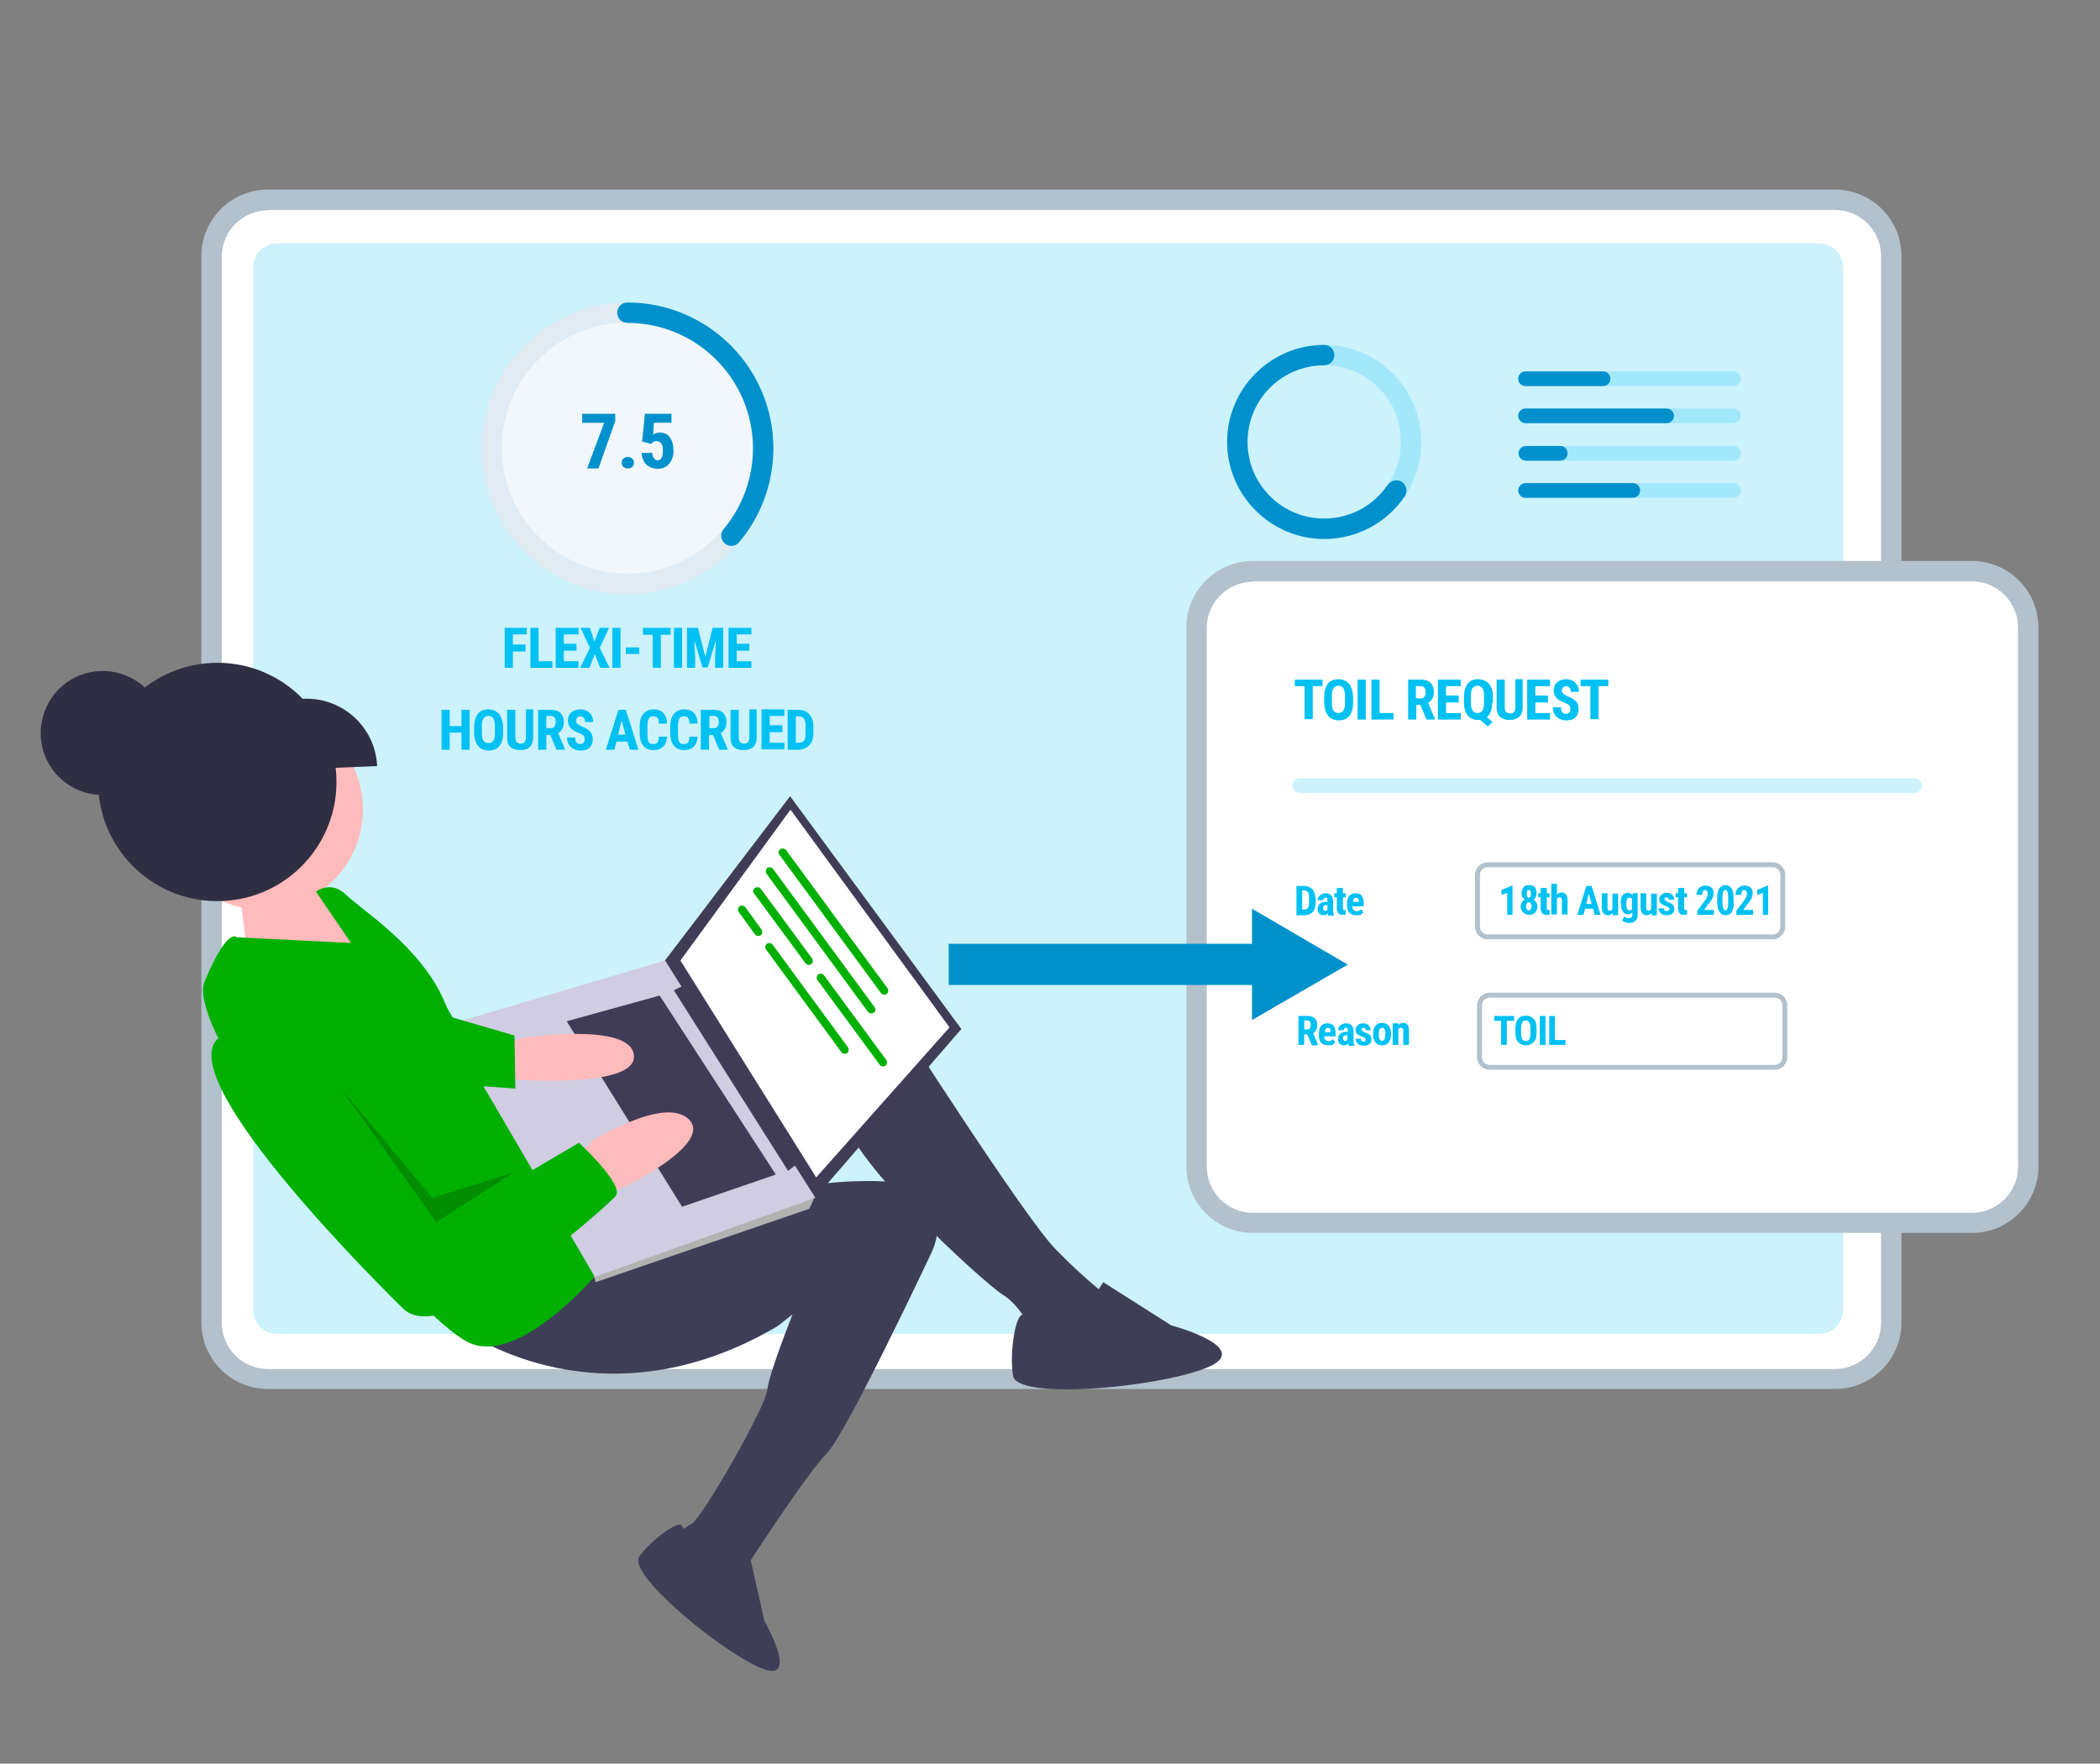 <?xml version="1.0" encoding="utf-8"?>
<!-- Generator: Adobe Illustrator 25.3.1, SVG Export Plug-In . SVG Version: 6.00 Build 0)  -->
<svg version="1.1" id="Layer_1" xmlns="http://www.w3.org/2000/svg" xmlns:xlink="http://www.w3.org/1999/xlink" x="0px" y="0px"
	 viewBox="0 0 515.1 432.6" style="enable-background:new 0 0 515.1 432.6;" xml:space="preserve">
<rect x="0" y="0" width="515.1" height="432.6" fill="#808080" stroke="none"/>
<style type="text/css">
	.st0{fill:#FFFFFF;}
	.st1{fill:#B2C1CC;}
	.st2{opacity:0.2;fill:#00C1F2;}
	.st3{fill:#2F2E43;}
	.st4{fill:#FFBABB;}
	.st5{fill:#3F3E57;}
	.st6{fill:#00B000;}
	.st7{fill:#403C58;}
	.st8{fill:#B2B2B2;}
	.st9{fill:#D0CCE2;}
	.st10{opacity:0.2;enable-background:new    ;}
	.st11{fill:#F1F7FA;}
	.st12{fill:#E0EBF4;}
	.st13{fill:#0091CC;}
	.st14{fill:#00C1F2;}
	.st15{fill:#0091CB;}
</style>
<g>
	<g>
		<path class="st0" d="M463.9,324.4c0,7.6-6.2,13.8-13.8,13.8H65.7c-7.6,0-13.8-6.2-13.8-13.8V62.8c0-7.6,6.2-13.8,13.8-13.8h384.4
			c7.6,0,13.8,6.2,13.8,13.8V324.4z"/>
		<path class="st1" d="M450.1,340.7H65.7c-9,0-16.3-7.3-16.3-16.3V62.8c0-9,7.3-16.3,16.3-16.3h384.4c9,0,16.3,7.3,16.3,16.3v261.6
			C466.4,333.4,459.1,340.7,450.1,340.7z M65.7,51.6c-6.2,0-11.3,5.1-11.3,11.3v261.6c0,6.2,5.1,11.3,11.3,11.3h384.4
			c6.2,0,11.3-5.1,11.3-11.3V62.8c0-6.2-5.1-11.3-11.3-11.3H65.7z"/>
	</g>
	<path class="st2" d="M452.1,321.3c0,3.3-2.7,5.9-5.9,5.9H68c-3.3,0-5.9-2.7-5.9-5.9V65.6c0-3.3,2.7-5.9,5.9-5.9h378.2
		c3.3,0,5.9,2.7,5.9,5.9V321.3z"/>
	<g>
		<g>
			<path class="st3" d="M24.6,164.6c8.4-0.3,15.5,6.2,15.8,14.6c0.3,8.4-6.2,15.5-14.6,15.8c-8.4,0.3-15.5-6.2-15.8-14.6
				C9.7,172,16.2,164.9,24.6,164.6z"/>
			<polygon class="st4" points="82.2,222.6 74.2,215.4 59,220.8 61.3,238.6 92.8,235.8 82.5,223 			"/>
			<path class="st4" d="M63.4,174c13.6-0.6,25,10,25.6,23.5c0.6,13.6-10,25-23.5,25.6c-13.6,0.6-25-10-25.6-23.5
				C39.3,186,49.8,174.5,63.4,174z"/>
			<path class="st5" d="M219.2,248.4c0,0,32.3,50.6,39.8,58.1c3.6,3.7,7.4,7.2,11.3,10.4c0,0-2.9,11.3-8.3,11.2
				c-3.1-0.1-6.1-0.7-9-1.8c0,0-2.7-6.1-7-8.7c-4.3-2.6-39.9-34.8-39.5-45.6C206.9,261.3,219.2,248.4,219.2,248.4z"/>
			<path class="st5" d="M114.8,326.9c0,0,33.2,23.6,75.9-1.6l3.7-2.9c0,0-5.8,14.6-6.2,18.5c-0.5,4.5-16,31.5-18.6,32.9
				c-2.6,1.4-3.2,2.6-3.2,2.6l12,12.1l4.1-3.3c0,0,15.6-24.1,20.2-28.6c4.7-4.5,25.9-49.6,25.9-49.6s8.1-17-13.9-17.3
				c-22-0.3-31.9,6.1-31.9,6.1l-38.7,7.8L114.8,326.9z"/>
			<path class="st5" d="M270.6,314.5l16.7,10.6c0,0,21,5.6,8.4,10.5c-12.6,4.9-46.2,7.8-47.2,1.9c-1-5.9,0.7-15.4,2.4-15
				C252.6,322.9,264.4,325.4,270.6,314.5z"/>
			<path class="st5" d="M183.8,381.2l3.7,16.4c0,0,9.2,16-1.2,11.4c-10.5-4.7-32.5-23.1-29.5-27.2c3-4.2,9.7-8.9,10.4-7.6
				C167.9,375.4,173.5,384,183.8,381.2z"/>
			<path class="st6" d="M149.7,308.7c0,0-20.8,26.4-34.3,20.8c-13.5-5.6-70.8-75.2-65.2-88.8c5.7-13.5,7.8-10.8,7.8-10.8l28.1,1.4
				l-8.6-12.6c0,0,3.7-2.9,7.4,0.8c3.8,3.7,18.6,12.9,24.2,26.4c5.6,13.5,20.3,12.2,20.3,12.2L149.7,308.7z"/>
			<polygon class="st7" points="235.8,252.4 199.6,294.2 163.1,235.6 193.8,195.3 			"/>
			<polygon class="st0" points="232.9,252 200.2,288.8 166.9,235.6 193.9,198.6 			"/>
			<polygon class="st8" points="197.7,292.7 199.6,294.2 198.5,296.5 146.1,314.5 145.6,312.7 147.9,310.1 			"/>
			<polygon class="st9" points="200,293.8 145.9,313.2 109.8,251.4 163.1,235.6 			"/>
			<polygon class="st7" points="195.6,285.4 193.3,287.2 165.3,242.9 167.9,241.6 			"/>
			<polygon class="st7" points="190.3,288.1 167.3,296 139,250.5 161.8,244.2 			"/>
			<path class="st4" d="M123.4,256.2l4.7-1.6c0,0,26.7-4.1,27.4,4.3c0.7,8.4-30.6,5.8-30.6,5.8l-4.4-5.5L123.4,256.2z"/>
			<path class="st4" d="M148.5,293.1l6.6-3c0,0,19.8-9.9,13.8-15.6c-6-5.7-23.5,5.3-23.5,5.3l-3.3,3.4L148.5,293.1z"/>
			<path class="st6" d="M142,280.3c0,0,11.3,10.4,9,13.1c-2.4,2.7-41.6,37.9-52.1,27.6c-10.5-10.3-61.8-62.2-42.9-67.6
				c18.9-5.4,24.4,5.2,24.4,5.2l27,42.1L142,280.3z"/>
			<polygon class="st6" points="108,248.7 126.2,254 126.4,267 107.4,265.7 			"/>
			<polygon class="st10" points="125.8,287.7 107,299.8 83.5,266.8 106,293.8 			"/>
			<path class="st3" d="M52.1,162.6c16.1-0.7,29.8,11.9,30.4,28c0.7,16.1-11.9,29.8-28,30.4c-16.1,0.7-29.8-11.9-30.4-28
				C23.4,176.9,36,163.3,52.1,162.6z"/>
			<path class="st3" d="M65.5,171.8l9-0.4c9.5-0.4,17.6,7,18,16.5l0,0l0,0l0,0l-26.3,1.1l0,0L65.5,171.8L65.5,171.8z"/>
		</g>
		<g>
			<g>
				<path class="st6" d="M214.3,248.4c-0.4,0.3-1.1,0.2-1.4-0.2L188,214.3c-0.3-0.4-0.2-1.1,0.2-1.4l0,0c0.4-0.3,1.1-0.2,1.4,0.2
					l24.9,33.9C214.9,247.5,214.8,248.1,214.3,248.4L214.3,248.4z"/>
			</g>
			<path class="st6" d="M191.4,208.3c0.4-0.3,1.1-0.2,1.4,0.2l24.9,33.9c0.3,0.4,0.2,1.1-0.2,1.4l0,0c-0.4,0.3-1.1,0.2-1.4-0.2
				l-24.9-33.9C190.8,209.3,190.9,208.6,191.4,208.3L191.4,208.3z"/>
			<path class="st6" d="M200.7,239c0.4-0.3,1.1-0.2,1.4,0.2l15.3,20.8c0.3,0.4,0.2,1.1-0.2,1.4l0,0c-0.4,0.3-1.1,0.2-1.4-0.2
				l-15.3-20.8C200.2,240,200.3,239.4,200.7,239L200.7,239z"/>
			<path class="st6" d="M185.2,217.8c0.4-0.3,1.1-0.2,1.4,0.2l12.6,17.1c0.3,0.4,0.2,1.1-0.2,1.4l0,0c-0.4,0.3-1.1,0.2-1.4-0.2
				l-12.6-17.1C184.6,218.8,184.7,218.1,185.2,217.8L185.2,217.8z"/>
			<g>
				<path class="st6" d="M181.4,222.3c0.4-0.3,1.1-0.2,1.4,0.2l4,5.5c0.3,0.4,0.2,1.1-0.2,1.4l0,0c-0.4,0.3-1.1,0.2-1.4-0.2l-4-5.5
					C180.9,223.3,181,222.7,181.4,222.3L181.4,222.3z"/>
				<path class="st6" d="M188.1,231.5c0.4-0.3,1.1-0.2,1.4,0.2l18.5,25.2c0.3,0.4,0.2,1.1-0.2,1.4l0,0c-0.4,0.3-1.1,0.2-1.4-0.2
					l-18.5-25.2C187.6,232.4,187.7,231.8,188.1,231.5L188.1,231.5z"/>
			</g>
		</g>
	</g>
	<g>
		<g>
			<g>
				<circle class="st11" cx="153.9" cy="110" r="33.3"/>
				<path class="st12" d="M153.9,145.8c-19.8,0-35.8-16.1-35.8-35.8s16.1-35.8,35.8-35.8s35.8,16.1,35.8,35.8
					S173.6,145.8,153.9,145.8z M153.9,79.1c-17,0-30.8,13.8-30.8,30.8c0,17,13.8,30.8,30.8,30.8c17,0,30.8-13.8,30.8-30.8
					C184.7,93,170.9,79.1,153.9,79.1z"/>
			</g>
			<path class="st13" d="M179.4,133.9c-0.6,0-1.1-0.2-1.6-0.6c-1.1-0.9-1.2-2.5-0.3-3.5c4.6-5.5,7.2-12.6,7.2-19.8
				c0-17-13.8-30.8-30.8-30.8c-1.4,0-2.5-1.1-2.5-2.5c0-1.4,1.1-2.5,2.5-2.5c19.8,0,35.8,16.1,35.8,35.8c0,8.4-3,16.6-8.4,23
				C180.8,133.6,180.1,133.9,179.4,133.9z"/>
		</g>
		<g>
			<g>
				<g>
					<path class="st13" d="M151,103l-4.2,11.9H144l4.2-11.2h-5.4v-2.2h8.1V103z"/>
					<path class="st13" d="M152.5,113.5c0-0.4,0.1-0.8,0.4-1c0.3-0.3,0.6-0.4,1.1-0.4c0.4,0,0.8,0.1,1.1,0.4c0.3,0.3,0.4,0.6,0.4,1
						c0,0.4-0.1,0.8-0.4,1c-0.3,0.3-0.6,0.4-1.1,0.4c-0.4,0-0.8-0.1-1.1-0.4C152.6,114.3,152.5,114,152.5,113.5z"/>
					<path class="st13" d="M157.5,108.3l0.7-6.8h6.5v2.2h-4.3l-0.2,2.9c0.5-0.3,1-0.5,1.6-0.5c1.1,0,2,0.4,2.5,1.2
						c0.6,0.8,0.9,1.9,0.9,3.3c0,1.3-0.4,2.4-1.1,3.2s-1.7,1.2-2.8,1.2c-0.7,0-1.4-0.2-2-0.5c-0.6-0.3-1.1-0.8-1.4-1.4
						c-0.3-0.6-0.5-1.3-0.5-2h2.6c0,0.6,0.2,1,0.4,1.3s0.5,0.5,0.9,0.5c0.4,0,0.8-0.2,1-0.6c0.2-0.4,0.3-1,0.3-1.8
						c0-0.8-0.1-1.4-0.4-1.7c-0.3-0.4-0.7-0.6-1.2-0.6c-0.5,0-0.9,0.2-1.1,0.5l-0.2,0.2L157.5,108.3z"/>
				</g>
			</g>
			<g>
				<g>
					<g>
						<path class="st14" d="M128.9,159.8h-3.1v4h-2V154h5.4v1.6h-3.4v2.5h3.1V159.8z"/>
						<path class="st14" d="M132,162.2h3.5v1.6h-5.4V154h2V162.2z"/>
						<path class="st14" d="M141.4,159.6h-3.1v2.6h3.6v1.6h-5.6V154h5.6v1.6h-3.6v2.3h3.1V159.6z"/>
						<path class="st14" d="M145.8,157.4l1.3-3.4h2.3l-2.3,4.9l2.4,4.9h-2.3l-1.3-3.4l-1.3,3.4h-2.3l2.4-4.9l-2.3-4.9h2.3
							L145.8,157.4z"/>
						<path class="st14" d="M152.2,163.8h-2V154h2V163.8z"/>
						<path class="st14" d="M156.8,160.4h-3.3v-1.6h3.3V160.4z"/>
						<path class="st14" d="M164.5,155.7h-2.4v8.1h-2v-8.1h-2.4V154h6.8V155.7z"/>
						<path class="st14" d="M167.3,163.8h-2V154h2V163.8z"/>
						<path class="st14" d="M171.2,154l1.8,7.1l1.8-7.1h2.6v9.8h-2v-2.7l0.2-4.1l-2,6.7h-1.3l-2-6.7l0.2,4.1v2.7h-2V154H171.2z"/>
						<path class="st14" d="M183.8,159.6h-3.1v2.6h3.6v1.6h-5.6V154h5.6v1.6h-3.6v2.3h3.1V159.6z"/>
						<path class="st14" d="M115.2,183.9h-2v-4.2h-2.9v4.2h-2v-9.8h2v4h2.9v-4h2V183.9z"/>
						<path class="st14" d="M123.4,179.9c0,1.3-0.3,2.3-0.9,3.1c-0.6,0.7-1.5,1.1-2.6,1.1c-1.1,0-2-0.4-2.6-1.1
							c-0.6-0.7-0.9-1.7-1-3v-1.7c0-1.3,0.3-2.4,0.9-3.2c0.6-0.8,1.5-1.1,2.6-1.1c1.1,0,1.9,0.4,2.6,1.1c0.6,0.7,0.9,1.8,1,3.1
							V179.9z M121.4,178.2c0-0.9-0.1-1.5-0.4-2c-0.3-0.4-0.6-0.6-1.2-0.6c-0.5,0-0.9,0.2-1.2,0.6c-0.3,0.4-0.4,1-0.4,1.9v1.7
							c0,0.9,0.1,1.5,0.4,1.9c0.3,0.4,0.7,0.6,1.2,0.6c0.5,0,0.9-0.2,1.2-0.6c0.3-0.4,0.4-1,0.4-1.8V178.2z"/>
						<path class="st14" d="M130.8,174.1v6.8c0,1-0.3,1.8-0.8,2.3c-0.6,0.5-1.3,0.8-2.4,0.8c-1,0-1.9-0.3-2.4-0.8
							c-0.6-0.5-0.8-1.3-0.8-2.4v-6.7h2v6.7c0,0.6,0.1,1,0.3,1.2c0.2,0.2,0.5,0.4,1,0.4c0.5,0,0.8-0.1,1-0.4
							c0.2-0.2,0.3-0.6,0.3-1.2v-6.8H130.8z"/>
						<path class="st14" d="M135,180.3h-1v3.6h-2v-9.8h3.2c1,0,1.8,0.3,2.3,0.8c0.5,0.5,0.8,1.2,0.8,2.2c0,1.3-0.5,2.2-1.4,2.7
							l1.7,4v0.1h-2.1L135,180.3z M134,178.6h1.1c0.4,0,0.7-0.1,0.9-0.4c0.2-0.3,0.3-0.6,0.3-1.1c0-1-0.4-1.5-1.2-1.5H134V178.6z"/>
						<path class="st14" d="M143.4,181.3c0-0.4-0.1-0.7-0.3-0.9c-0.2-0.2-0.6-0.4-1.1-0.6c-1-0.4-1.7-0.8-2.1-1.3
							c-0.4-0.5-0.6-1.1-0.6-1.8c0-0.8,0.3-1.5,0.9-2c0.6-0.5,1.3-0.7,2.2-0.7c0.6,0,1.1,0.1,1.6,0.4c0.5,0.3,0.8,0.6,1.1,1.1
							c0.3,0.5,0.4,1,0.4,1.6h-2c0-0.5-0.1-0.8-0.3-1c-0.2-0.2-0.5-0.4-0.8-0.4c-0.3,0-0.6,0.1-0.8,0.3c-0.2,0.2-0.3,0.5-0.3,0.8
							c0,0.3,0.1,0.5,0.3,0.7c0.2,0.2,0.6,0.4,1.1,0.7c1,0.3,1.6,0.8,2.1,1.3c0.4,0.5,0.6,1.1,0.6,1.9c0,0.9-0.3,1.5-0.8,2
							c-0.5,0.5-1.3,0.7-2.2,0.7c-0.6,0-1.2-0.1-1.7-0.4c-0.5-0.3-0.9-0.6-1.2-1.1s-0.4-1.1-0.4-1.7h2c0,0.6,0.1,1,0.3,1.2
							c0.2,0.3,0.6,0.4,1.1,0.4C143.1,182.4,143.4,182,143.4,181.3z"/>
						<path class="st14" d="M153.9,181.9h-2.7l-0.5,2h-2.1l3.1-9.8h1.8l3.1,9.8h-2.1L153.9,181.9z M151.6,180.2h1.8l-0.9-3.5
							L151.6,180.2z"/>
						<path class="st14" d="M163.6,180.6c0,1.1-0.4,2-0.9,2.5c-0.6,0.6-1.4,0.9-2.4,0.9c-1.1,0-2-0.4-2.5-1.1
							c-0.6-0.7-0.9-1.8-0.9-3.1v-1.6c0-1.3,0.3-2.4,0.9-3.1c0.6-0.7,1.5-1.1,2.5-1.1c1.1,0,1.9,0.3,2.4,0.9
							c0.6,0.6,0.9,1.5,0.9,2.6h-2c0-0.7-0.1-1.2-0.3-1.4c-0.2-0.3-0.6-0.4-1.1-0.4c-0.5,0-0.9,0.2-1.1,0.6c-0.2,0.4-0.3,1-0.3,1.8
							v1.9c0,1,0.1,1.6,0.3,2s0.6,0.5,1.1,0.5c0.5,0,0.9-0.1,1.1-0.4c0.2-0.3,0.3-0.7,0.3-1.4H163.6z"/>
						<path class="st14" d="M171.1,180.6c0,1.1-0.4,2-0.9,2.5c-0.6,0.6-1.4,0.9-2.4,0.9c-1.1,0-2-0.4-2.5-1.1
							c-0.6-0.7-0.9-1.8-0.9-3.1v-1.6c0-1.3,0.3-2.4,0.9-3.1c0.6-0.7,1.5-1.1,2.5-1.1c1.1,0,1.9,0.3,2.4,0.9
							c0.6,0.6,0.9,1.5,0.9,2.6h-2c0-0.7-0.1-1.2-0.3-1.4c-0.2-0.3-0.6-0.4-1.1-0.4c-0.5,0-0.9,0.2-1.1,0.6c-0.2,0.4-0.3,1-0.3,1.8
							v1.9c0,1,0.1,1.6,0.3,2s0.6,0.5,1.1,0.5c0.5,0,0.9-0.1,1.1-0.4c0.2-0.3,0.3-0.7,0.3-1.4H171.1z"/>
						<path class="st14" d="M174.9,180.3h-1v3.6h-2v-9.8h3.2c1,0,1.8,0.3,2.3,0.8c0.5,0.5,0.8,1.2,0.8,2.2c0,1.3-0.5,2.2-1.4,2.7
							l1.7,4v0.1h-2.1L174.9,180.3z M174,178.6h1.1c0.4,0,0.7-0.1,0.9-0.4c0.2-0.3,0.3-0.6,0.3-1.1c0-1-0.4-1.5-1.2-1.5H174V178.6z"
							/>
						<path class="st14" d="M185.6,174.1v6.8c0,1-0.3,1.8-0.8,2.3c-0.6,0.5-1.3,0.8-2.4,0.8c-1,0-1.9-0.3-2.4-0.8
							c-0.6-0.5-0.8-1.3-0.8-2.4v-6.7h2v6.7c0,0.6,0.1,1,0.3,1.2c0.2,0.2,0.5,0.4,1,0.4s0.8-0.1,1-0.4c0.2-0.2,0.3-0.6,0.3-1.2v-6.8
							H185.6z"/>
						<path class="st14" d="M191.9,179.6h-3.1v2.6h3.6v1.6h-5.6v-9.8h5.6v1.6h-3.6v2.3h3.1V179.6z"/>
						<path class="st14" d="M193.2,183.9v-9.8h2.6c1.1,0,2.1,0.4,2.7,1.1c0.7,0.7,1,1.7,1,3v1.6c0,1.3-0.3,2.3-1,3
							c-0.7,0.7-1.6,1.1-2.8,1.1H193.2z M195.2,175.7v6.5h0.6c0.7,0,1.1-0.2,1.4-0.5c0.3-0.3,0.4-0.9,0.4-1.8v-1.7
							c0-0.9-0.1-1.6-0.4-1.9c-0.3-0.4-0.7-0.6-1.3-0.6H195.2z"/>
					</g>
				</g>
			</g>
		</g>
	</g>
	<path class="st2" d="M324.8,132.2c-13.1,0-23.8-10.7-23.8-23.8c0-13.1,10.7-23.8,23.8-23.8c13.1,0,23.8,10.7,23.8,23.8
		C348.7,121.5,338,132.2,324.8,132.2z M324.8,89.6c-10.4,0-18.8,8.4-18.8,18.8c0,10.4,8.4,18.8,18.8,18.8c10.4,0,18.8-8.4,18.8-18.8
		C343.7,98,335.2,89.6,324.8,89.6z"/>
	<path class="st13" d="M324.8,132.2c-13.1,0-23.8-10.7-23.8-23.8c0-13.1,10.7-23.8,23.8-23.8c1.4,0,2.5,1.1,2.5,2.5
		c0,1.4-1.1,2.5-2.5,2.5c-10.4,0-18.8,8.4-18.8,18.8c0,10.4,8.4,18.8,18.8,18.8c6.3,0,12.1-3.1,15.6-8.3c0.8-1.1,2.3-1.4,3.5-0.7
		c1.1,0.8,1.4,2.3,0.7,3.5C340.1,128.3,332.8,132.2,324.8,132.2z"/>
	<g>
		<path class="st2" d="M427,92.9c0,1-0.8,1.8-1.8,1.8h-51c-1,0-1.8-0.8-1.8-1.8l0,0c0-1,0.8-1.8,1.8-1.8h51
			C426.2,91.1,427,91.9,427,92.9L427,92.9z"/>
		<path class="st2" d="M427,102c0,1-0.8,1.8-1.8,1.8h-51c-1,0-1.8-0.8-1.8-1.8l0,0c0-1,0.8-1.8,1.8-1.8h51
			C426.2,100.2,427,101,427,102L427,102z"/>
		<path class="st2" d="M427,111.2c0,1-0.8,1.8-1.8,1.8h-51c-1,0-1.8-0.8-1.8-1.8l0,0c0-1,0.8-1.8,1.8-1.8h51
			C426.2,109.3,427,110.2,427,111.2L427,111.2z"/>
		<path class="st2" d="M427,120.3c0,1-0.8,1.8-1.8,1.8h-51c-1,0-1.8-0.8-1.8-1.8l0,0c0-1,0.8-1.8,1.8-1.8h51
			C426.2,118.5,427,119.3,427,120.3L427,120.3z"/>
		<g>
			<path class="st13" d="M395,92.9c0,1-0.8,1.8-1.8,1.8h-19c-1,0-1.8-0.8-1.8-1.8l0,0c0-1,0.8-1.8,1.8-1.8h19
				C394.2,91.1,395,91.9,395,92.9L395,92.9z"/>
			<path class="st13" d="M410.6,102c0,1-0.8,1.8-1.8,1.8h-34.6c-1,0-1.8-0.8-1.8-1.8l0,0c0-1,0.8-1.8,1.8-1.8h34.6
				C409.8,100.2,410.6,101,410.6,102L410.6,102z"/>
			<path class="st13" d="M384.5,111.2c0,1-0.8,1.8-1.8,1.8h-8.4c-1,0-1.8-0.8-1.8-1.8l0,0c0-1,0.8-1.8,1.8-1.8h8.4
				C383.7,109.3,384.5,110.2,384.5,111.2L384.5,111.2z"/>
			<path class="st13" d="M402.3,120.3c0,1-0.8,1.8-1.8,1.8h-26.3c-1,0-1.8-0.8-1.8-1.8l0,0c0-1,0.8-1.8,1.8-1.8h26.3
				C401.5,118.5,402.3,119.3,402.3,120.3L402.3,120.3z"/>
		</g>
	</g>
	<g>
		<g>
			<path class="st0" d="M497.5,286.1c0,7.6-6.2,13.8-13.8,13.8H307.3c-7.6,0-13.8-6.2-13.8-13.8V153.9c0-7.6,6.2-13.8,13.8-13.8
				h176.4c7.6,0,13.8,6.2,13.8,13.8V286.1z"/>
			<path class="st1" d="M483.8,302.4H307.3c-9,0-16.3-7.3-16.3-16.3V153.9c0-9,7.3-16.3,16.3-16.3h176.4c9,0,16.3,7.3,16.3,16.3
				v132.2C500,295.1,492.7,302.4,483.8,302.4z M307.3,142.7c-6.2,0-11.3,5.1-11.3,11.3v132.2c0,6.2,5.1,11.3,11.3,11.3h176.4
				c6.2,0,11.3-5.1,11.3-11.3V153.9c0-6.2-5.1-11.3-11.3-11.3H307.3z"/>
		</g>
		<path class="st2" d="M317,192.7c0-1,0.8-1.8,1.8-1.8h150.8c1,0,1.8,0.8,1.8,1.8l0,0c0,1-0.8,1.8-1.8,1.8H318.8
			C317.8,194.5,317,193.7,317,192.7L317,192.7z"/>
		<g>
			<g>
				<path class="st0" d="M435.3,229.8h-70.9c-1.1,0-2-0.9-2-2v-13.7c0-1.1,0.9-2,2-2h70.9c1.1,0,2,0.9,2,2v13.7
					C437.3,228.9,436.4,229.8,435.3,229.8z"/>
				<path class="st1" d="M434.8,230.4h-69.9c-1.7,0-3.1-1.4-3.1-3.1v-12.7c0-1.7,1.4-3.1,3.1-3.1h69.9c1.7,0,3.1,1.4,3.1,3.1v12.7
					C437.9,229,436.5,230.4,434.8,230.4z M364.9,212.7c-1,0-1.9,0.8-1.9,1.9v12.7c0,1,0.8,1.9,1.9,1.9h69.9c1,0,1.9-0.8,1.9-1.9
					v-12.7c0-1-0.8-1.9-1.9-1.9H364.9z"/>
			</g>
			<g>
				<g>
					<g>
						<path class="st14" d="M318,224.4v-7.1h1.9c0.8,0,1.5,0.3,2,0.8c0.5,0.5,0.7,1.3,0.8,2.2v1.2c0,0.9-0.2,1.7-0.7,2.2
							c-0.5,0.5-1.2,0.8-2,0.8H318z M319.4,218.4v4.7h0.4c0.5,0,0.8-0.1,1-0.4c0.2-0.3,0.3-0.7,0.3-1.3v-1.2c0-0.7-0.1-1.1-0.3-1.4
							c-0.2-0.3-0.5-0.4-0.9-0.4H319.4z"/>
						<path class="st14" d="M325.8,224.4c0-0.1-0.1-0.2-0.1-0.4c-0.2,0.3-0.6,0.5-1,0.5c-0.4,0-0.8-0.1-1.1-0.4
							c-0.3-0.3-0.4-0.7-0.4-1.1c0-0.6,0.2-1,0.5-1.3c0.4-0.3,0.9-0.5,1.5-0.5h0.4v-0.4c0-0.2,0-0.4-0.1-0.5
							c-0.1-0.1-0.2-0.1-0.4-0.1c-0.3,0-0.5,0.2-0.5,0.6h-1.4c0-0.5,0.2-0.9,0.6-1.2s0.8-0.5,1.4-0.5c0.6,0,1,0.2,1.3,0.5
							c0.3,0.3,0.5,0.7,0.5,1.3v2.5c0,0.5,0.1,0.8,0.2,1.1v0.1H325.8z M325,223.4c0.2,0,0.3,0,0.4-0.1s0.2-0.1,0.2-0.2V222h-0.3
							c-0.2,0-0.4,0.1-0.6,0.2s-0.2,0.4-0.2,0.6C324.6,223.2,324.7,223.4,325,223.4z"/>
						<path class="st14" d="M329.4,217.8v1.3h0.7v1h-0.7v2.6c0,0.2,0,0.4,0.1,0.4c0.1,0.1,0.2,0.1,0.3,0.1c0.1,0,0.2,0,0.3,0l0,1.1
							c-0.2,0.1-0.5,0.1-0.8,0.1c-0.9,0-1.3-0.5-1.4-1.5v-2.8h-0.6v-1h0.6v-1.3H329.4z"/>
						<path class="st14" d="M332.7,224.5c-0.7,0-1.3-0.2-1.7-0.6s-0.6-1-0.6-1.8v-0.4c0-0.8,0.2-1.5,0.5-1.9
							c0.4-0.5,0.9-0.7,1.6-0.7c0.7,0,1.2,0.2,1.5,0.6c0.3,0.4,0.5,1.1,0.5,1.9v0.7h-2.8c0,0.4,0.1,0.7,0.3,0.9
							c0.2,0.2,0.4,0.3,0.7,0.3c0.5,0,0.9-0.2,1.2-0.5l0.5,0.8c-0.2,0.2-0.4,0.4-0.7,0.6C333.5,224.4,333.1,224.5,332.7,224.5z
							 M331.9,221.2h1.4v-0.1c0-0.3-0.1-0.6-0.2-0.7s-0.3-0.2-0.5-0.2s-0.4,0.1-0.5,0.3C332,220.5,331.9,220.8,331.9,221.2z"/>
						<path class="st14" d="M371.1,224.4h-1.4v-5.4l-1.4,0.5v-1.2l2.6-1.1h0.1V224.4z"/>
						<path class="st14" d="M376.9,219.1c0,0.3-0.1,0.7-0.2,0.9c-0.1,0.3-0.3,0.5-0.6,0.6c0.3,0.2,0.5,0.4,0.7,0.7s0.3,0.6,0.3,1
							c0,0.6-0.2,1.1-0.5,1.5c-0.4,0.4-0.9,0.6-1.5,0.6s-1.1-0.2-1.5-0.6c-0.4-0.4-0.6-0.9-0.6-1.5c0-0.4,0.1-0.7,0.3-1
							c0.2-0.3,0.4-0.5,0.7-0.7c-0.3-0.2-0.5-0.4-0.6-0.6c-0.1-0.3-0.2-0.6-0.2-0.9c0-0.6,0.2-1.1,0.5-1.5c0.3-0.4,0.8-0.5,1.4-0.5
							c0.6,0,1.1,0.2,1.4,0.5C376.7,218,376.9,218.5,376.9,219.1z M375,223.3c0.2,0,0.4-0.1,0.5-0.3s0.2-0.4,0.2-0.7
							c0-0.3-0.1-0.6-0.2-0.7c-0.1-0.2-0.3-0.3-0.5-0.3s-0.4,0.1-0.5,0.3c-0.1,0.2-0.2,0.4-0.2,0.7c0,0.3,0.1,0.6,0.2,0.7
							C374.6,223.2,374.7,223.3,375,223.3z M375.5,219.2c0-0.3,0-0.5-0.1-0.7c-0.1-0.2-0.2-0.2-0.4-0.2c-0.2,0-0.3,0.1-0.4,0.2
							c-0.1,0.2-0.1,0.4-0.1,0.7c0,0.3,0,0.5,0.1,0.7c0.1,0.2,0.2,0.3,0.4,0.3c0.2,0,0.3-0.1,0.4-0.3
							C375.5,219.7,375.5,219.5,375.5,219.2z"/>
						<path class="st14" d="M379.4,217.8v1.3h0.7v1h-0.7v2.6c0,0.2,0,0.4,0.1,0.4c0.1,0.1,0.2,0.1,0.3,0.1c0.1,0,0.2,0,0.3,0l0,1.1
							c-0.2,0.1-0.5,0.1-0.8,0.1c-0.9,0-1.3-0.5-1.4-1.5v-2.8h-0.6v-1h0.6v-1.3H379.4z"/>
						<path class="st14" d="M381.9,219.5c0.3-0.4,0.7-0.6,1.1-0.6c0.5,0,0.9,0.2,1.1,0.5c0.3,0.3,0.4,0.8,0.4,1.5v3.4h-1.4V221
							c0-0.3,0-0.5-0.1-0.7c-0.1-0.1-0.3-0.2-0.5-0.2c-0.3,0-0.4,0.1-0.6,0.3v3.9h-1.4v-7.5h1.4V219.5z"/>
						<path class="st14" d="M390.8,222.9h-2l-0.4,1.5h-1.5l2.2-7.1h1.3l2.2,7.1h-1.5L390.8,222.9z M389.1,221.7h1.3l-0.7-2.5
							L389.1,221.7z"/>
						<path class="st14" d="M395.6,223.9c-0.3,0.4-0.7,0.6-1.2,0.6c-0.5,0-0.9-0.2-1.1-0.5c-0.3-0.3-0.4-0.8-0.4-1.5v-3.4h1.4v3.5
							c0,0.5,0.2,0.8,0.5,0.8c0.3,0,0.5-0.1,0.7-0.4v-3.8h1.4v5.3h-1.3L395.6,223.9z"/>
						<path class="st14" d="M397.5,221.5c0-0.9,0.2-1.5,0.5-1.9s0.8-0.6,1.3-0.6c0.5,0,0.9,0.2,1.1,0.6l0.1-0.5h1.2v5.3
							c0,0.7-0.2,1.2-0.6,1.5c-0.4,0.4-0.9,0.5-1.6,0.5c-0.3,0-0.6-0.1-0.9-0.2c-0.3-0.1-0.6-0.3-0.7-0.4l0.5-1
							c0.1,0.1,0.3,0.2,0.5,0.3c0.2,0.1,0.4,0.1,0.6,0.1c0.3,0,0.5-0.1,0.7-0.2s0.2-0.4,0.2-0.7v-0.5c-0.3,0.3-0.6,0.5-1,0.5
							c-0.6,0-1-0.2-1.3-0.7c-0.3-0.4-0.5-1.1-0.5-1.9V221.5z M398.9,221.9c0,0.5,0.1,0.8,0.2,1.1c0.1,0.2,0.3,0.3,0.6,0.3
							c0.3,0,0.5-0.1,0.6-0.3v-2.5c-0.1-0.2-0.4-0.3-0.6-0.3c-0.3,0-0.5,0.1-0.6,0.3s-0.2,0.6-0.2,1.1V221.9z"/>
						<path class="st14" d="M405.1,223.9c-0.3,0.4-0.7,0.6-1.2,0.6c-0.5,0-0.9-0.2-1.1-0.5s-0.4-0.8-0.4-1.5v-3.4h1.4v3.5
							c0,0.5,0.2,0.8,0.5,0.8c0.3,0,0.5-0.1,0.7-0.4v-3.8h1.4v5.3h-1.3L405.1,223.9z"/>
						<path class="st14" d="M409.5,222.9c0-0.1-0.1-0.2-0.2-0.3c-0.1-0.1-0.4-0.2-0.8-0.4c-0.6-0.2-1-0.5-1.2-0.7
							c-0.2-0.2-0.3-0.6-0.3-0.9c0-0.5,0.2-0.8,0.5-1.1c0.3-0.3,0.8-0.5,1.3-0.5c0.6,0,1,0.1,1.4,0.5c0.3,0.3,0.5,0.7,0.5,1.2h-1.4
							c0-0.4-0.2-0.6-0.5-0.6c-0.1,0-0.3,0-0.4,0.1c-0.1,0.1-0.1,0.2-0.1,0.4c0,0.1,0.1,0.2,0.2,0.3c0.1,0.1,0.4,0.2,0.7,0.4
							c0.6,0.2,1,0.4,1.2,0.7c0.2,0.3,0.3,0.6,0.3,1c0,0.5-0.2,0.9-0.5,1.1c-0.4,0.3-0.8,0.4-1.4,0.4c-0.4,0-0.7-0.1-1-0.2
							s-0.5-0.4-0.7-0.6s-0.3-0.6-0.3-0.9h1.3c0,0.2,0.1,0.4,0.2,0.5c0.1,0.1,0.3,0.2,0.5,0.2C409.3,223.4,409.5,223.3,409.5,222.9z
							"/>
						<path class="st14" d="M413.1,217.8v1.3h0.7v1h-0.7v2.6c0,0.2,0,0.4,0.1,0.4c0.1,0.1,0.2,0.1,0.3,0.1c0.1,0,0.2,0,0.3,0l0,1.1
							c-0.2,0.1-0.5,0.1-0.8,0.1c-0.9,0-1.3-0.5-1.4-1.5v-2.8h-0.6v-1h0.6v-1.3H413.1z"/>
						<path class="st14" d="M420.5,224.4h-4.2v-1l1.9-2.5c0.2-0.3,0.4-0.6,0.5-0.9c0.1-0.3,0.2-0.5,0.2-0.7c0-0.3-0.1-0.6-0.2-0.7
							c-0.1-0.2-0.3-0.3-0.5-0.3c-0.2,0-0.4,0.1-0.5,0.3c-0.1,0.2-0.2,0.5-0.2,0.9h-1.4c0-0.4,0.1-0.8,0.3-1.2s0.4-0.6,0.8-0.8
							c0.3-0.2,0.7-0.3,1.1-0.3c0.6,0,1.1,0.2,1.5,0.5c0.4,0.4,0.5,0.8,0.5,1.5c0,0.4-0.1,0.8-0.3,1.2c-0.2,0.4-0.5,0.9-1.1,1.5
							l-0.9,1.3h2.4V224.4z"/>
						<path class="st14" d="M425.3,221.4c0,1-0.2,1.7-0.5,2.3c-0.4,0.5-0.9,0.8-1.5,0.8c-0.7,0-1.2-0.3-1.5-0.8
							c-0.4-0.5-0.5-1.2-0.6-2.2v-1.3c0-1,0.2-1.7,0.5-2.3c0.4-0.5,0.9-0.8,1.5-0.8s1.2,0.3,1.5,0.8c0.4,0.5,0.5,1.3,0.5,2.2V221.4z
							 M423.9,220c0-0.6-0.1-1-0.2-1.3s-0.3-0.4-0.5-0.4c-0.4,0-0.7,0.5-0.7,1.5v1.8c0,0.6,0.1,1,0.2,1.3c0.1,0.3,0.3,0.4,0.5,0.4
							c0.2,0,0.4-0.1,0.5-0.4c0.1-0.3,0.2-0.7,0.2-1.2V220z"/>
						<path class="st14" d="M430.1,224.4h-4.2v-1l1.9-2.5c0.2-0.3,0.4-0.6,0.5-0.9c0.1-0.3,0.2-0.5,0.2-0.7c0-0.3-0.1-0.6-0.2-0.7
							c-0.1-0.2-0.3-0.3-0.5-0.3c-0.2,0-0.4,0.1-0.5,0.3c-0.1,0.2-0.2,0.5-0.2,0.9h-1.4c0-0.4,0.1-0.8,0.3-1.2
							c0.2-0.4,0.4-0.6,0.8-0.8c0.3-0.2,0.7-0.3,1.1-0.3c0.6,0,1.1,0.2,1.5,0.5c0.4,0.4,0.5,0.8,0.5,1.5c0,0.4-0.1,0.8-0.3,1.2
							c-0.2,0.4-0.5,0.9-1.1,1.5l-0.9,1.3h2.4V224.4z"/>
						<path class="st14" d="M433.8,224.4h-1.4v-5.4l-1.4,0.5v-1.2l2.6-1.1h0.1V224.4z"/>
					</g>
				</g>
			</g>
		</g>
		<g>
			<g>
				<g>
					<path class="st14" d="M324.4,168.3H322v8.1h-2v-8.1h-2.4v-1.6h6.8V168.3z"/>
					<path class="st14" d="M331.9,172.5c0,1.3-0.3,2.3-0.9,3.1c-0.6,0.7-1.5,1.1-2.6,1.1c-1.1,0-2-0.4-2.6-1.1c-0.6-0.7-0.9-1.7-1-3
						v-1.7c0-1.3,0.3-2.4,0.9-3.2c0.6-0.8,1.5-1.1,2.6-1.1c1.1,0,1.9,0.4,2.6,1.1c0.6,0.7,0.9,1.8,1,3.1V172.5z M329.9,170.8
						c0-0.9-0.1-1.5-0.4-2c-0.3-0.4-0.6-0.6-1.2-0.6c-0.5,0-0.9,0.2-1.2,0.6c-0.3,0.4-0.4,1-0.4,1.9v1.7c0,0.9,0.1,1.5,0.4,1.9
						c0.3,0.4,0.7,0.6,1.2,0.6c0.5,0,0.9-0.2,1.2-0.6c0.3-0.4,0.4-1,0.4-1.8V170.8z"/>
					<path class="st14" d="M335,176.5h-2v-9.8h2V176.5z"/>
					<path class="st14" d="M338.3,174.9h3.5v1.6h-5.4v-9.8h2V174.9z"/>
					<path class="st14" d="M348.4,172.9h-1v3.6h-2v-9.8h3.2c1,0,1.8,0.3,2.3,0.8c0.5,0.5,0.8,1.2,0.8,2.2c0,1.3-0.5,2.2-1.4,2.7
						l1.7,4v0.1h-2.1L348.4,172.9z M347.4,171.3h1.1c0.4,0,0.7-0.1,0.9-0.4c0.2-0.3,0.3-0.6,0.3-1.1c0-1-0.4-1.5-1.2-1.5h-1.2V171.3
						z"/>
					<path class="st14" d="M357.8,172.3h-3.1v2.6h3.6v1.6h-5.6v-9.8h5.6v1.6h-3.6v2.3h3.1V172.3z"/>
					<path class="st14" d="M366,172.4c0,1.6-0.4,2.8-1.3,3.5l1.4,1.2l-1.2,1.1l-1.8-1.6l-0.5,0c-1.1,0-2-0.4-2.6-1.1
						c-0.6-0.8-0.9-1.8-0.9-3.1v-1.5c0-1.3,0.3-2.4,0.9-3.2c0.6-0.8,1.5-1.1,2.6-1.1c1.1,0,1.9,0.4,2.6,1.1c0.6,0.7,1,1.7,1,3.1
						V172.4z M364,170.8c0-0.9-0.1-1.6-0.4-2c-0.3-0.4-0.6-0.6-1.2-0.6c-0.5,0-0.9,0.2-1.2,0.6c-0.3,0.4-0.4,1-0.4,1.9v1.6
						c0,0.9,0.1,1.6,0.4,2s0.7,0.6,1.2,0.6c0.5,0,0.9-0.2,1.2-0.6c0.3-0.4,0.4-1.1,0.4-1.9V170.8z"/>
					<path class="st14" d="M373.5,166.7v6.8c0,1-0.3,1.8-0.8,2.3c-0.6,0.5-1.3,0.8-2.4,0.8c-1,0-1.9-0.3-2.4-0.8
						c-0.6-0.5-0.8-1.3-0.8-2.4v-6.7h2v6.7c0,0.6,0.1,1,0.3,1.2c0.2,0.2,0.5,0.4,1,0.4c0.5,0,0.8-0.1,1-0.4c0.2-0.2,0.3-0.6,0.3-1.2
						v-6.8H373.5z"/>
					<path class="st14" d="M379.7,172.3h-3.1v2.6h3.6v1.6h-5.6v-9.8h5.6v1.6h-3.6v2.3h3.1V172.3z"/>
					<path class="st14" d="M385.2,173.9c0-0.4-0.1-0.7-0.3-0.9c-0.2-0.2-0.6-0.4-1.1-0.6c-1-0.4-1.7-0.8-2.1-1.3
						c-0.4-0.5-0.6-1.1-0.6-1.8c0-0.8,0.3-1.5,0.9-2c0.6-0.5,1.3-0.7,2.2-0.7c0.6,0,1.1,0.1,1.6,0.4c0.5,0.3,0.8,0.6,1.1,1.1
						s0.4,1,0.4,1.6h-2c0-0.5-0.1-0.8-0.3-1c-0.2-0.2-0.5-0.4-0.8-0.4c-0.3,0-0.6,0.1-0.8,0.3c-0.2,0.2-0.3,0.5-0.3,0.8
						c0,0.3,0.1,0.5,0.3,0.7c0.2,0.2,0.6,0.4,1.1,0.7c1,0.3,1.6,0.8,2.1,1.3s0.6,1.1,0.6,1.9c0,0.9-0.3,1.5-0.8,2
						c-0.5,0.5-1.3,0.7-2.2,0.7c-0.6,0-1.2-0.1-1.7-0.4c-0.5-0.3-0.9-0.6-1.2-1.1c-0.3-0.5-0.4-1.1-0.4-1.7h2c0,0.6,0.1,1,0.3,1.2
						c0.2,0.3,0.6,0.4,1.1,0.4C384.8,175,385.2,174.7,385.2,173.9z"/>
					<path class="st14" d="M394.5,168.3h-2.4v8.1h-2v-8.1h-2.4v-1.6h6.8V168.3z"/>
				</g>
			</g>
		</g>
		<g>
			<g>
				<path class="st0" d="M435.8,261.8h-70.9c-1.1,0-2-0.9-2-2v-13.7c0-1.1,0.9-2,2-2h70.9c1.1,0,2,0.9,2,2v13.7
					C437.8,260.9,436.9,261.8,435.8,261.8z"/>
				<path class="st1" d="M435.3,262.4h-69.9c-1.7,0-3.1-1.4-3.1-3.1v-12.7c0-1.7,1.4-3.1,3.1-3.1h69.9c1.7,0,3.1,1.4,3.1,3.1v12.7
					C438.4,261,437,262.4,435.3,262.4z M365.4,244.7c-1,0-1.9,0.8-1.9,1.9v12.7c0,1,0.8,1.9,1.9,1.9h69.9c1,0,1.9-0.8,1.9-1.9v-12.7
					c0-1-0.8-1.9-1.9-1.9H365.4z"/>
			</g>
			<g>
				<g>
					<g>
						<path class="st14" d="M320.6,253.7h-0.7v2.6h-1.4v-7.1h2.3c0.7,0,1.3,0.2,1.7,0.6c0.4,0.4,0.6,0.9,0.6,1.6c0,0.9-0.3,1.6-1,2
							l1.2,2.9v0.1h-1.5L320.6,253.7z M319.9,252.5h0.8c0.3,0,0.5-0.1,0.6-0.3c0.1-0.2,0.2-0.4,0.2-0.8c0-0.7-0.3-1.1-0.8-1.1h-0.8
							V252.5z"/>
						<path class="st14" d="M325.8,256.4c-0.7,0-1.3-0.2-1.7-0.6c-0.4-0.4-0.6-1-0.6-1.8v-0.4c0-0.8,0.2-1.5,0.5-1.9
							c0.4-0.5,0.9-0.7,1.6-0.7c0.7,0,1.2,0.2,1.5,0.6c0.3,0.4,0.5,1.1,0.5,1.9v0.7h-2.8c0,0.4,0.1,0.7,0.3,0.9
							c0.2,0.2,0.4,0.3,0.7,0.3c0.5,0,0.9-0.2,1.2-0.5l0.5,0.8c-0.2,0.2-0.4,0.4-0.7,0.6C326.6,256.4,326.2,256.4,325.8,256.4z
							 M325,253.2h1.4V253c0-0.3-0.1-0.6-0.2-0.7c-0.1-0.2-0.3-0.2-0.5-0.2c-0.2,0-0.4,0.1-0.5,0.3C325,252.5,325,252.8,325,253.2z"
							/>
						<path class="st14" d="M330.8,256.3c0-0.1-0.1-0.2-0.1-0.4c-0.2,0.3-0.6,0.5-1,0.5c-0.4,0-0.8-0.1-1.1-0.4
							c-0.3-0.3-0.4-0.7-0.4-1.1c0-0.6,0.2-1,0.5-1.3s0.9-0.5,1.5-0.5h0.4v-0.4c0-0.2,0-0.4-0.1-0.5s-0.2-0.1-0.4-0.1
							c-0.3,0-0.5,0.2-0.5,0.6h-1.4c0-0.5,0.2-0.9,0.6-1.2s0.8-0.5,1.4-0.5c0.6,0,1,0.2,1.3,0.5c0.3,0.3,0.5,0.7,0.5,1.3v2.5
							c0,0.5,0.1,0.8,0.2,1.1v0.1H330.8z M329.9,255.3c0.2,0,0.3,0,0.4-0.1c0.1-0.1,0.2-0.1,0.2-0.2v-1.1h-0.3
							c-0.2,0-0.4,0.1-0.6,0.2c-0.1,0.1-0.2,0.3-0.2,0.6C329.5,255.1,329.6,255.3,329.9,255.3z"/>
						<path class="st14" d="M335,254.9c0-0.1-0.1-0.2-0.2-0.3c-0.1-0.1-0.4-0.2-0.8-0.4c-0.6-0.2-1-0.5-1.2-0.7
							c-0.2-0.2-0.3-0.6-0.3-0.9c0-0.5,0.2-0.8,0.5-1.1c0.3-0.3,0.8-0.5,1.3-0.5c0.6,0,1,0.1,1.4,0.5c0.3,0.3,0.5,0.7,0.5,1.2H335
							c0-0.4-0.2-0.6-0.5-0.6c-0.1,0-0.3,0-0.4,0.1c-0.1,0.1-0.1,0.2-0.1,0.4c0,0.1,0.1,0.2,0.2,0.3c0.1,0.1,0.4,0.2,0.7,0.4
							c0.6,0.2,1,0.4,1.2,0.7c0.2,0.3,0.3,0.6,0.3,1c0,0.5-0.2,0.9-0.5,1.1c-0.4,0.3-0.8,0.4-1.4,0.4c-0.4,0-0.7-0.1-1-0.2
							s-0.5-0.4-0.7-0.6c-0.2-0.3-0.3-0.6-0.3-0.9h1.3c0,0.2,0.1,0.4,0.2,0.5c0.1,0.1,0.3,0.2,0.5,0.2
							C334.9,255.4,335,255.2,335,254.9z"/>
						<path class="st14" d="M336.8,253.5c0-0.8,0.2-1.4,0.6-1.9c0.4-0.5,0.9-0.7,1.6-0.7c0.7,0,1.2,0.2,1.6,0.7
							c0.4,0.5,0.6,1.1,0.6,1.9v0.3c0,0.8-0.2,1.4-0.6,1.9c-0.4,0.5-0.9,0.7-1.6,0.7c-0.7,0-1.2-0.2-1.6-0.7s-0.6-1.1-0.6-1.9V253.5
							z M338.2,253.9c0,0.9,0.3,1.4,0.8,1.4c0.5,0,0.7-0.4,0.8-1.2l0-0.6c0-0.5-0.1-0.8-0.2-1.1c-0.1-0.2-0.3-0.3-0.6-0.3
							c-0.2,0-0.4,0.1-0.6,0.3c-0.1,0.2-0.2,0.6-0.2,1.1V253.9z"/>
						<path class="st14" d="M343,251l0,0.5c0.3-0.4,0.7-0.6,1.2-0.6c0.9,0,1.4,0.6,1.4,1.9v3.5h-1.4V253c0-0.3,0-0.5-0.1-0.7
							c-0.1-0.1-0.2-0.2-0.5-0.2c-0.3,0-0.4,0.1-0.6,0.4v3.8h-1.4V251H343z"/>
						<path class="st14" d="M371.4,250.4h-1.8v5.9h-1.4v-5.9h-1.7v-1.2h4.9V250.4z"/>
						<path class="st14" d="M376.9,253.4c0,1-0.2,1.7-0.7,2.2c-0.5,0.5-1.1,0.8-1.9,0.8c-0.8,0-1.4-0.3-1.9-0.8
							c-0.5-0.5-0.7-1.3-0.7-2.2v-1.2c0-1,0.2-1.7,0.7-2.3c0.5-0.6,1.1-0.8,1.9-0.8c0.8,0,1.4,0.3,1.9,0.8c0.5,0.5,0.7,1.3,0.7,2.3
							V253.4z M375.4,252.2c0-0.6-0.1-1.1-0.3-1.4c-0.2-0.3-0.5-0.5-0.9-0.5c-0.4,0-0.7,0.2-0.8,0.5c-0.2,0.3-0.3,0.8-0.3,1.4v1.3
							c0,0.6,0.1,1.1,0.3,1.4c0.2,0.3,0.5,0.4,0.9,0.4c0.4,0,0.7-0.1,0.8-0.4c0.2-0.3,0.3-0.7,0.3-1.3V252.2z"/>
						<path class="st14" d="M379.1,256.3h-1.4v-7.1h1.4V256.3z"/>
						<path class="st14" d="M381.5,255.1h2.5v1.2h-4v-7.1h1.4V255.1z"/>
					</g>
				</g>
			</g>
		</g>
	</g>
	<g>
		<rect x="232.7" y="231.5" class="st15" width="83.9" height="10.1"/>
		<polyline class="st15" points="307.1,222.9 330.6,236.6 307.1,250.2 		"/>
	</g>
</g>
</svg>

